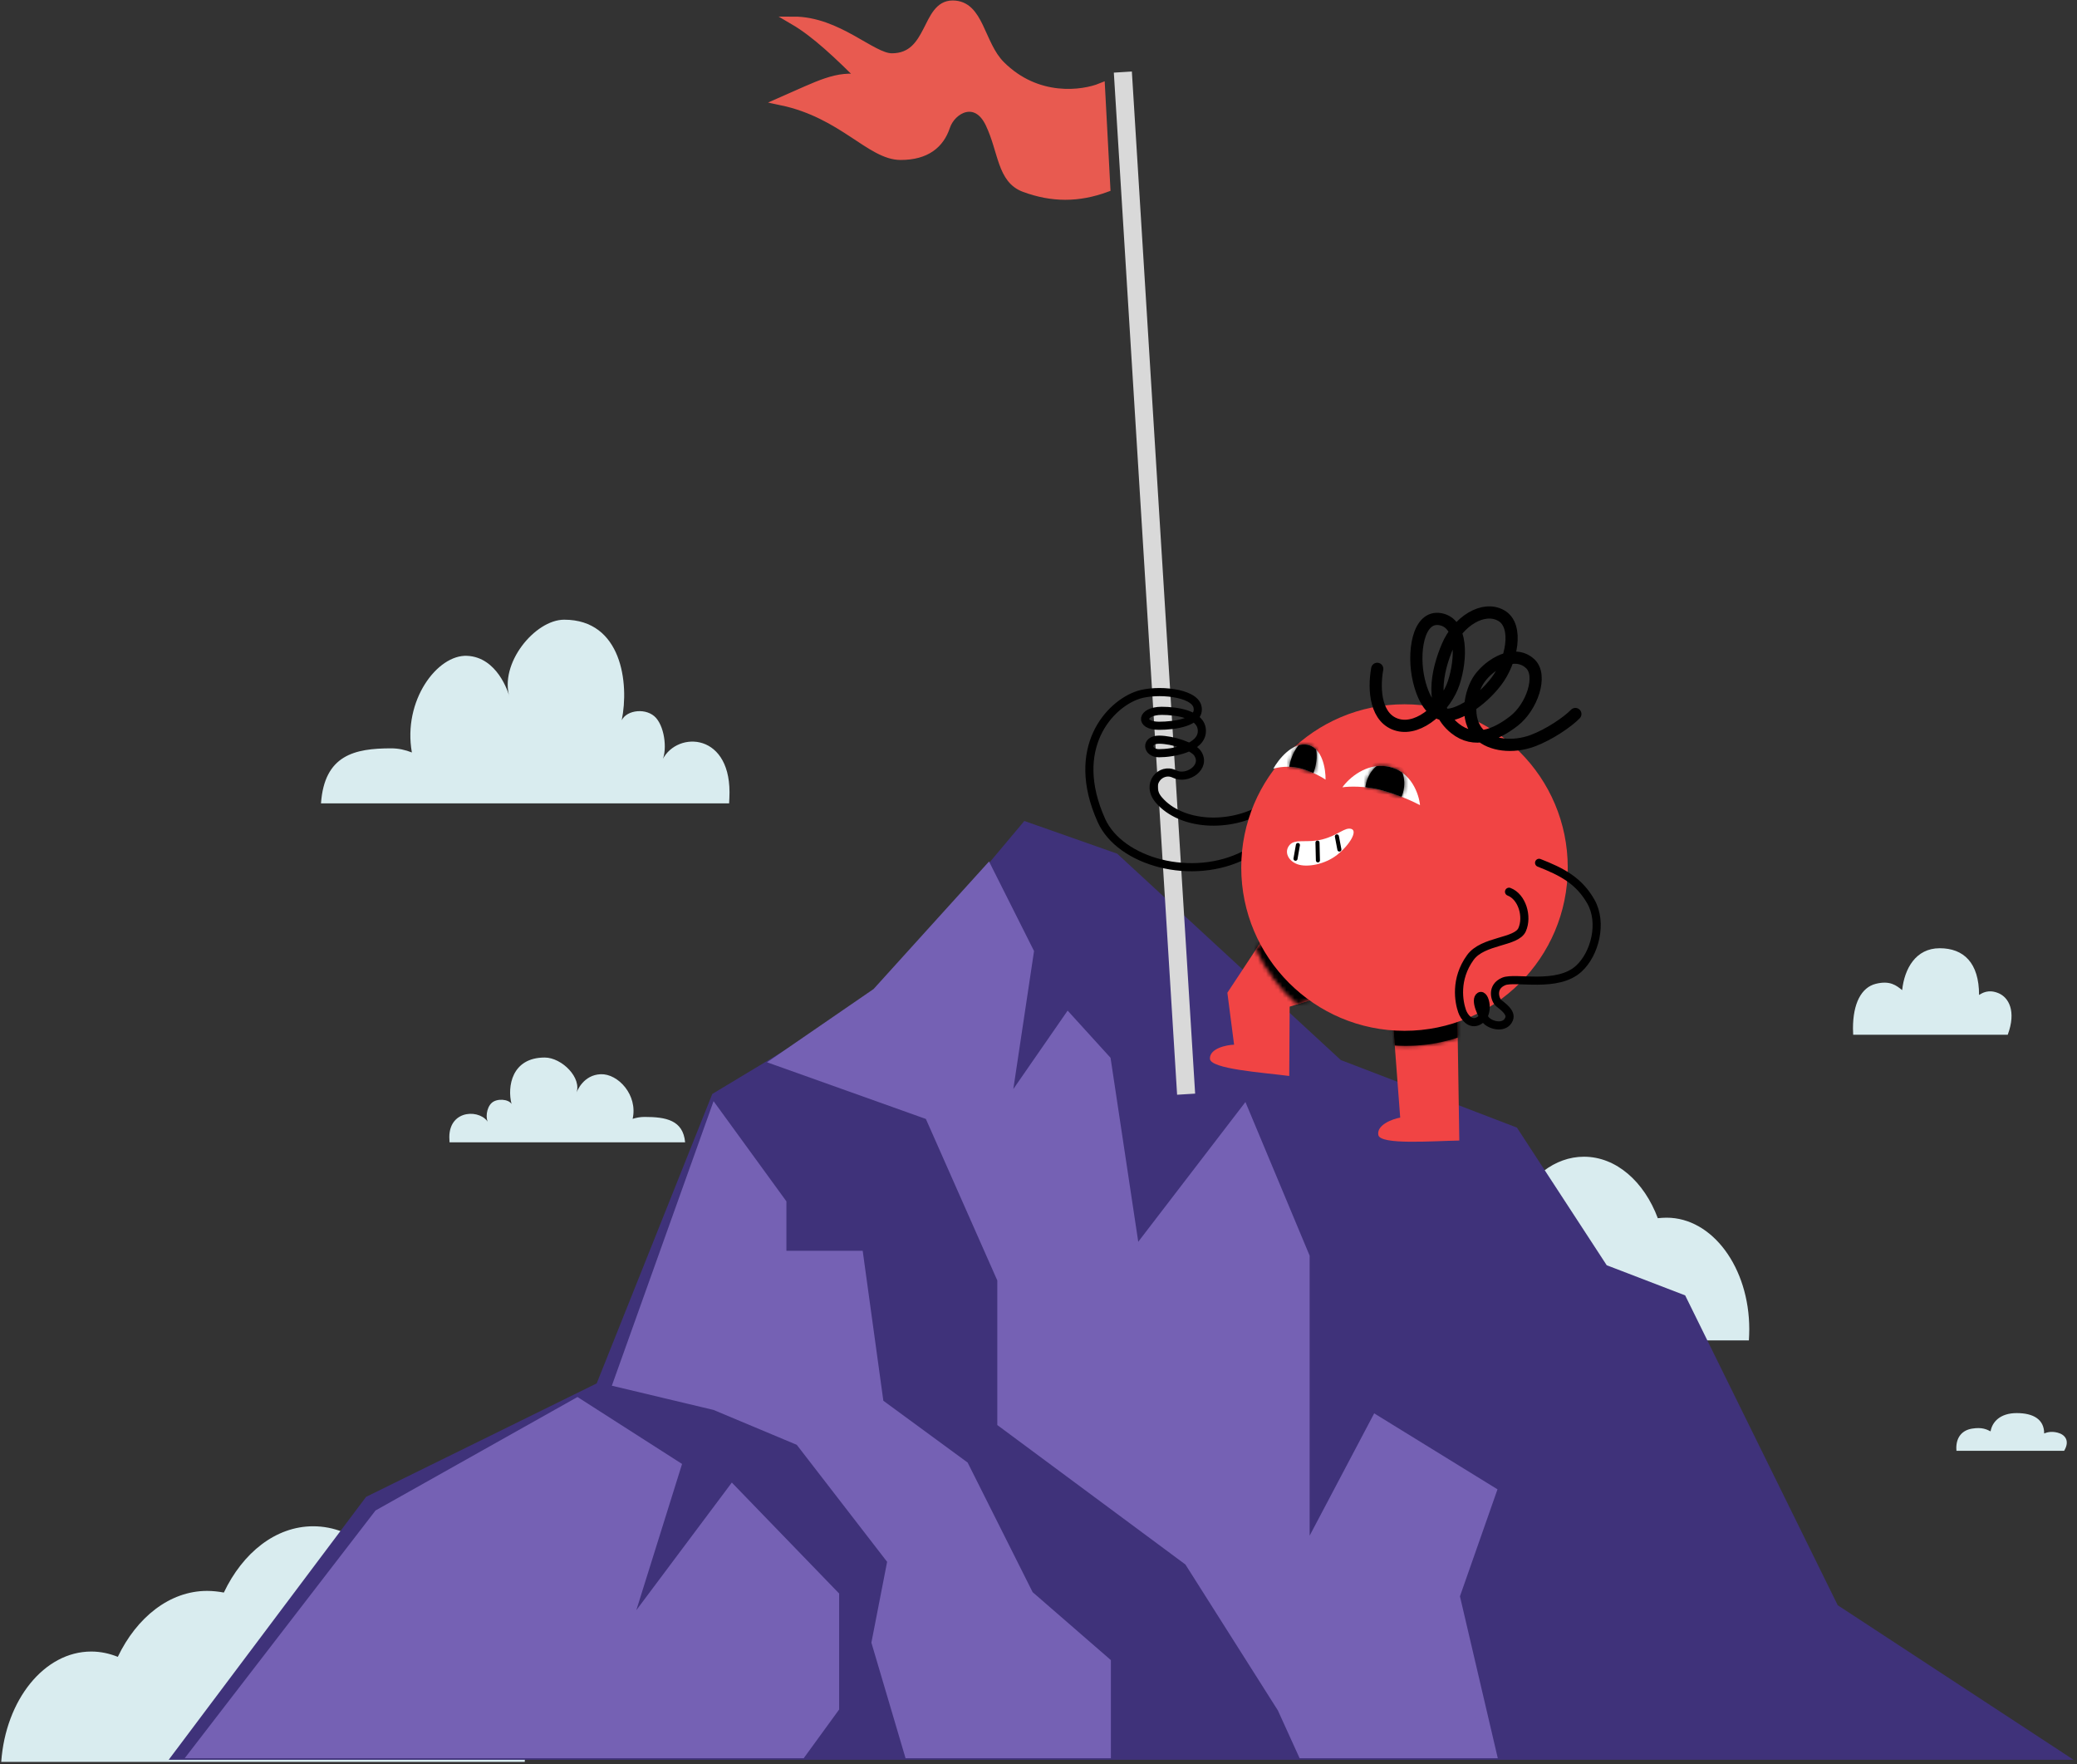 <svg width="511" height="434" viewBox="0 0 511 434" fill="none" xmlns="http://www.w3.org/2000/svg">
<rect x="0" y="0" width="511" height="434" fill="#333333" stroke="none"/>
<path d="M430.275 329.733C430.322 328.843 430.369 327.89 430.369 327C430.369 311.812 421.284 299.548 410.033 299.548C409.279 299.548 408.573 299.611 407.867 299.675C404.525 290.715 397.652 284.551 389.696 284.551C382.493 284.551 376.185 289.635 372.561 297.26C371.525 297.07 370.442 296.942 369.359 296.942C362.157 296.942 355.849 302.026 352.224 309.588C350.623 308.953 348.929 308.572 347.14 308.572C338.101 308.572 330.711 317.849 329.863 329.733H430.275Z" fill="#D9ECEF"/>
<path d="M129.105 433.419C129.166 432.278 129.226 431.056 129.226 429.914C129.226 410.432 117.571 394.7 103.139 394.7C102.173 394.7 101.267 394.781 100.361 394.863C96.074 383.369 87.257 375.462 77.052 375.462C67.813 375.462 59.721 381.983 55.071 391.765C53.743 391.52 52.354 391.357 50.965 391.357C41.726 391.357 33.634 397.879 28.984 407.579C26.931 406.764 24.757 406.275 22.463 406.275C10.868 406.275 1.388 418.176 0.301 433.419H129.105Z" fill="#D9ECEF"/>
<path d="M273.1 255.572C273.125 255.064 273.149 254.521 273.149 254.013C273.149 247.857 271.087 243.938 267.552 243.048C264.017 242.157 262.448 243.478 261.05 244.596C260.48 239.315 257.715 234.291 251.813 234.291C245.911 234.291 242.128 237.88 242.128 245.781C241.391 245.345 239.849 244.298 237.35 245.345C234.851 246.391 232.91 249.748 235.073 255.572H273.1Z" fill="#D9ECEF"/>
<path d="M455.933 254.545C455.909 254.037 455.884 253.494 455.884 252.986C455.884 246.83 457.946 242.911 461.481 242.021C465.016 241.13 466.585 242.451 467.983 243.569C468.553 238.288 471.318 233.264 477.22 233.264C483.122 233.264 486.905 236.853 486.905 244.754C487.642 244.318 489.184 243.271 491.683 244.318C494.182 245.364 496.123 248.721 493.96 254.545H455.933Z" fill="#D9ECEF"/>
<path d="M481.341 356.895C481.324 356.674 481.307 356.436 481.307 356.215C481.307 353.532 482.744 351.823 485.207 351.435C487.67 351.047 488.763 351.623 489.737 352.11C490.134 349.808 492.061 347.618 496.173 347.618C500.286 347.618 502.922 349.182 502.922 352.627C503.435 352.436 504.509 351.98 506.251 352.436C507.992 352.892 509.344 354.356 507.837 356.895H481.341Z" fill="#D9ECEF"/>
<path d="M179.384 197.625C179.431 196.735 179.478 195.782 179.478 194.892C179.478 179.705 165.702 179.88 162.701 187.533C164.212 185.106 163.694 179.245 161.434 176.639C159.19 174.052 154.23 174.568 152.963 177.179C154.831 168.085 152.963 152.443 138.805 152.443C131.603 152.443 122.682 163.314 125.417 171.687C125.045 170.135 122.282 161.693 114.946 161.333C107.609 160.973 99.06 172.333 101.333 185.106C99.733 184.471 98.038 184.09 96.249 184.09C87.211 184.09 79.82 185.742 78.973 197.625H179.384Z" fill="#D9ECEF"/>
<path d="M325.339 364.387C325.386 363.497 325.433 362.544 325.433 361.654C325.433 346.466 311.657 346.642 308.656 354.295C310.167 351.868 309.649 346.006 307.389 343.4C305.145 340.814 300.185 341.33 298.918 343.941C300.786 334.847 298.918 319.205 284.76 319.205C277.558 319.205 268.638 330.075 271.372 338.449C271 336.897 268.237 328.455 260.901 328.095C253.564 327.734 245.015 339.095 247.289 351.868C245.688 351.233 243.993 350.851 242.204 350.851C233.166 350.851 225.775 352.503 224.928 364.387H325.339Z" fill="#D9ECEF"/>
<path d="M110.601 281.012C110.573 280.601 110.546 280.161 110.546 279.75C110.546 272.738 118.498 272.819 120.23 276.352C119.358 275.232 119.657 272.526 120.962 271.323C122.257 270.128 125.119 270.367 125.851 271.572C124.773 267.374 125.851 260.151 134.022 260.151C138.179 260.151 143.328 265.17 141.75 269.036C141.965 268.32 143.559 264.422 147.794 264.256C152.028 264.09 156.962 269.335 155.65 275.232C156.574 274.939 157.552 274.763 158.585 274.763C163.802 274.763 168.068 275.525 168.557 281.012H110.601Z" fill="#D9ECEF"/>
<path d="M42.499 432.409H424.853H508.488L451.745 395.227L414.236 319.059L394.964 311.654L372.881 277.802L329.602 261.201L274.592 210.437L252.176 202.543L216.856 244.631L175.649 269.452L147.196 340.678L90.394 368.621L42.499 432.409Z" fill="#3F327A" stroke="#3F327A"/>
<path d="M204.952 392.608V420.048L196.968 431.024H48.487L93.388 372.737L142.03 345.41L166.034 360.776L152.507 404.016L180.196 367.016L204.952 392.608Z" fill="#7561B4"/>
<path d="M191.979 296.017L176.013 274.064L152.507 339.811L176.013 345.41L196.968 354.191L219.858 383.827L215.928 404.016L223.912 431.024H271.81V409.072L252.85 392.608L236.884 360.776L215.928 345.41L210.939 309.188H191.979V296.017Z" fill="#7561B4"/>
<path d="M357.628 392.608L366.609 431.024H320.707L315.717 420.048L292.766 383.827L246.863 349.8V314.676L228.901 274.064L191.979 260.892L215.928 244.428L242.973 214.551L252.85 234.203L246.863 274.064L262.829 251.014L271.81 260.892L279.083 309.188L306.026 274.064L320.707 309.188V383.827L338.668 349.8L366.609 367.016L357.628 392.608Z" fill="#7561B4"/>
<path d="M204.952 392.608V420.048L196.968 431.024H48.487L93.388 372.737L142.03 345.41L166.034 360.776L152.507 404.016L180.196 367.016L204.952 392.608Z" stroke="#7561B4" stroke-width="3"/>
<path d="M191.979 296.017L176.013 274.064L152.507 339.811L176.013 345.41L196.968 354.191L219.858 383.827L215.928 404.016L223.912 431.024H271.81V409.072L252.85 392.608L236.884 360.776L215.928 345.41L210.939 309.188H191.979V296.017Z" stroke="#7561B4" stroke-width="3"/>
<path d="M357.628 392.608L366.609 431.024H320.707L315.717 420.048L292.766 383.827L246.863 349.8V314.676L228.901 274.064L191.979 260.892L215.928 244.428L242.973 214.551L252.85 234.203L246.863 274.064L262.829 251.014L271.81 260.892L279.083 309.188L306.026 274.064L320.707 309.188V383.827L338.668 349.8L366.609 367.016L357.628 392.608Z" stroke="#7561B4" stroke-width="3"/>
<path d="M344.488 274.929L342.645 250.445L358.563 250.2L359.031 280.572C352.538 280.672 339.564 281.709 339.107 279.202C338.649 276.695 342.677 275.236 344.488 274.929Z" fill="#F14444"/>
<mask id="path-12-inside-1_2102_1431" fill="white">
<path fill-rule="evenodd" clip-rule="evenodd" d="M343.152 257.175C344.773 257.287 346.418 257.303 348.081 257.216C351.759 257.026 355.298 256.347 358.642 255.246L358.564 250.2L342.645 250.445L343.152 257.175Z"/>
</mask>
<path fill-rule="evenodd" clip-rule="evenodd" d="M343.152 257.175C344.773 257.287 346.418 257.303 348.081 257.216C351.759 257.026 355.298 256.347 358.642 255.246L358.564 250.2L342.645 250.445L343.152 257.175Z" fill="black"/>
<path d="M343.152 257.175L342.944 260.167L340.355 259.988L340.16 257.4L343.152 257.175ZM348.081 257.216L347.926 254.22L347.926 254.22L348.081 257.216ZM358.642 255.246L361.641 255.2L361.675 257.405L359.58 258.095L358.642 255.246ZM358.564 250.2L358.518 247.201L361.517 247.155L361.563 250.154L358.564 250.2ZM342.645 250.445L339.654 250.671L339.414 247.495L342.599 247.446L342.645 250.445ZM343.359 254.182C344.86 254.286 346.384 254.3 347.926 254.22L348.237 260.212C346.452 260.305 344.686 260.288 342.944 260.167L343.359 254.182ZM347.926 254.22C351.335 254.044 354.611 253.415 357.703 252.397L359.58 258.095C355.986 259.279 352.184 260.008 348.237 260.212L347.926 254.22ZM361.563 250.154L361.641 255.2L355.642 255.292L355.564 250.247L361.563 250.154ZM342.599 247.446L358.518 247.201L358.61 253.2L342.691 253.445L342.599 247.446ZM340.16 257.4L339.654 250.671L345.637 250.22L346.143 256.949L340.16 257.4Z" fill="black" mask="url(#path-12-inside-1_2102_1431)"/>
<path d="M297.676 260.442C297.587 257.895 301.784 257.036 303.621 256.995L301.966 244.213L313.456 226.811L328.212 244.212L317.292 247.636L317.191 264.689C310.752 263.845 297.765 262.989 297.676 260.442Z" fill="#F14444"/>
<mask id="path-15-inside-2_2102_1431" fill="white">
<path fill-rule="evenodd" clip-rule="evenodd" d="M308.971 233.604C311.426 238.785 314.897 243.357 319.106 247.067L328.212 244.212L313.456 226.811L308.971 233.604Z"/>
</mask>
<path fill-rule="evenodd" clip-rule="evenodd" d="M308.971 233.604C311.426 238.785 314.897 243.357 319.106 247.067L328.212 244.212L313.456 226.811L308.971 233.604Z" fill="#F14444"/>
<path d="M308.971 233.604L306.26 234.889L305.536 233.361L306.467 231.951L308.971 233.604ZM319.106 247.067L320.004 249.929L318.391 250.435L317.123 249.317L319.106 247.067ZM328.212 244.212L330.5 242.272L333.425 245.722L329.109 247.075L328.212 244.212ZM313.456 226.811L310.952 225.158L313.156 221.82L315.744 224.871L313.456 226.811ZM311.682 232.319C313.962 237.129 317.183 241.373 321.09 244.816L317.123 249.317C312.61 245.341 308.891 240.441 306.26 234.889L311.682 232.319ZM329.109 247.075L320.004 249.929L318.209 244.204L327.314 241.35L329.109 247.075ZM315.744 224.871L330.5 242.272L325.924 246.152L311.168 228.751L315.744 224.871ZM306.467 231.951L310.952 225.158L315.959 228.464L311.474 235.257L306.467 231.951Z" fill="black" mask="url(#path-15-inside-2_2102_1431)"/>
<rect x="274.033" y="17.867" width="4.445" height="251.918" transform="rotate(-3.543 274.033 17.867)" fill="#D9D9D9"/>
<path d="M311.001 198.709C302.539 203.838 290.61 203.155 285.137 196.83C281.756 192.921 285.564 188.71 288.983 190.419C292.066 191.961 296.932 188.71 294.624 185.291C293.521 183.657 288.543 181.958 285.137 181.958C281.731 181.957 282.16 185.291 285.137 185.291C288.543 185.291 295.693 184.056 295.693 179.821C295.693 175.671 289.418 174.864 285.821 174.864C280.773 174.864 280.188 178.539 285.137 178.539C288.97 178.539 295.412 177.688 294.624 173.923C293.856 170.248 284.522 169.504 280.094 170.932C273.073 173.197 262.931 183.929 270.979 201.828C275.571 212.042 293.353 216.981 306.34 210.238" stroke="black" stroke-width="2"/>
<circle cx="345.546" cy="213.415" r="39.663" fill="#F14444" stroke="#F14444"/>
<path d="M378.66 212.255C384.302 214.462 388.486 216.643 391.415 221.821C394.343 226.999 392.403 234.62 388.471 238.256C383.158 243.168 372.833 240.234 369.96 241.43C366.81 242.741 367.796 245.965 368.705 246.74C369.615 247.516 371.971 249.026 371.264 250.709C370.265 253.089 366.953 252.307 365.713 251.079C364.474 249.852 362.785 245.902 364.071 245.084C365.356 244.267 366.711 249.633 363.725 251.17C361.734 252.195 360.228 250.201 359.713 248.727C358.931 246.486 357.861 240.919 361.732 235.56C364.844 231.252 373.074 231.906 374.489 228.689C375.905 225.473 374.489 220.594 371.264 219.368" stroke="black" stroke-width="2" stroke-linecap="round"/>
<path d="M340.123 194.447C335.864 193.274 331.779 193.444 330.269 193.676C331.793 191.505 336.217 187.457 341.726 188.628C347.235 189.8 349.114 195.411 349.365 198.071C348.059 197.351 344.382 195.619 340.123 194.447Z" fill="white"/>
<mask id="path-22-inside-3_2102_1431" fill="white">
<path fill-rule="evenodd" clip-rule="evenodd" d="M344.826 196.016C344.963 195.684 345.083 195.337 345.182 194.976C345.67 193.203 345.572 191.455 345.019 190.083C344.102 189.418 343.012 188.902 341.724 188.628C340.652 188.4 339.622 188.369 338.645 188.484C337.534 189.386 336.615 190.79 336.148 192.489C336.039 192.882 335.96 193.275 335.908 193.662C337.228 193.801 338.665 194.045 340.122 194.446C341.82 194.914 343.426 195.47 344.826 196.016Z"/>
</mask>
<path fill-rule="evenodd" clip-rule="evenodd" d="M344.826 196.016C344.963 195.684 345.083 195.337 345.182 194.976C345.67 193.203 345.572 191.455 345.019 190.083C344.102 189.418 343.012 188.902 341.724 188.628C340.652 188.4 339.622 188.369 338.645 188.484C337.534 189.386 336.615 190.79 336.148 192.489C336.039 192.882 335.96 193.275 335.908 193.662C337.228 193.801 338.665 194.045 340.122 194.446C341.82 194.914 343.426 195.47 344.826 196.016Z" fill="black"/>
<path d="M344.826 196.016L344.462 196.948L345.375 197.304L345.75 196.398L344.826 196.016ZM345.019 190.083L345.946 189.709L345.839 189.443L345.606 189.274L345.019 190.083ZM341.724 188.628L341.516 189.606L341.724 188.628ZM338.645 188.484L338.528 187.491L338.24 187.525L338.015 187.708L338.645 188.484ZM335.908 193.662L334.917 193.529L334.78 194.55L335.804 194.657L335.908 193.662ZM344.218 194.711C344.129 195.032 344.023 195.34 343.902 195.634L345.75 196.398C345.903 196.028 346.036 195.642 346.146 195.242L344.218 194.711ZM344.091 190.457C344.553 191.602 344.655 193.124 344.218 194.711L346.146 195.242C346.686 193.282 346.59 191.307 345.946 189.709L344.091 190.457ZM341.516 189.606C342.662 189.85 343.623 190.307 344.432 190.893L345.606 189.274C344.581 188.53 343.363 187.954 341.932 187.65L341.516 189.606ZM338.762 189.477C339.635 189.375 340.556 189.402 341.516 189.606L341.932 187.65C340.748 187.398 339.608 187.364 338.528 187.491L338.762 189.477ZM337.112 192.754C337.53 191.235 338.343 190.018 339.275 189.261L338.015 187.708C336.726 188.754 335.701 190.345 335.183 192.223L337.112 192.754ZM336.899 193.796C336.945 193.453 337.015 193.105 337.112 192.754L335.183 192.223C335.063 192.66 334.975 193.097 334.917 193.529L336.899 193.796ZM340.387 193.482C338.869 193.064 337.377 192.811 336.012 192.668L335.804 194.657C337.078 194.79 338.46 195.026 339.856 195.41L340.387 193.482ZM345.189 195.084C343.763 194.528 342.125 193.96 340.387 193.482L339.856 195.41C341.516 195.867 343.088 196.412 344.462 196.948L345.189 195.084Z" fill="black" mask="url(#path-22-inside-3_2102_1431)"/>
<path d="M320.026 189.032C317.174 188.247 314.329 188.759 313.263 189.113C314.503 186.864 317.91 182.536 321.629 183.214C325.347 183.893 326.175 189.215 326.124 191.791C325.28 191.198 322.878 189.818 320.026 189.032Z" fill="white"/>
<mask id="path-25-inside-4_2102_1431" fill="white">
<path fill-rule="evenodd" clip-rule="evenodd" d="M323.152 190.168C323.275 189.832 323.387 189.482 323.486 189.122C323.975 187.348 324.054 185.649 323.787 184.357C323.208 183.785 322.497 183.372 321.628 183.214C320.904 183.082 320.192 183.139 319.506 183.334C318.66 184.309 317.905 185.757 317.437 187.456C317.328 187.85 317.24 188.24 317.171 188.623C318.074 188.646 319.049 188.763 320.025 189.032C321.162 189.345 322.228 189.753 323.152 190.168Z"/>
</mask>
<path fill-rule="evenodd" clip-rule="evenodd" d="M323.152 190.168C323.275 189.832 323.387 189.482 323.486 189.122C323.975 187.348 324.054 185.649 323.787 184.357C323.208 183.785 322.497 183.372 321.628 183.214C320.904 183.082 320.192 183.139 319.506 183.334C318.66 184.309 317.905 185.757 317.437 187.456C317.328 187.85 317.24 188.24 317.171 188.623C318.074 188.646 319.049 188.763 320.025 189.032C321.162 189.345 322.228 189.753 323.152 190.168Z" fill="black"/>
<path d="M323.152 190.168L322.742 191.08L323.721 191.519L324.09 190.512L323.152 190.168ZM323.787 184.357L324.767 184.154L324.705 183.858L324.49 183.645L323.787 184.357ZM321.628 183.214L321.807 182.23L321.807 182.23L321.628 183.214ZM319.506 183.334L319.232 182.372L318.946 182.454L318.75 182.679L319.506 183.334ZM317.171 188.623L316.187 188.446L315.981 189.593L317.145 189.623L317.171 188.623ZM322.522 188.856C322.43 189.19 322.327 189.513 322.213 189.823L324.09 190.512C324.223 190.15 324.344 189.774 324.451 189.387L322.522 188.856ZM322.808 184.559C323.036 185.663 322.979 187.199 322.522 188.856L324.451 189.387C324.971 187.498 325.073 185.635 324.767 184.154L322.808 184.559ZM321.448 184.197C322.097 184.316 322.632 184.621 323.085 185.068L324.49 183.645C323.785 182.949 322.897 182.429 321.807 182.23L321.448 184.197ZM319.779 184.296C320.338 184.137 320.894 184.096 321.448 184.197L321.807 182.23C320.914 182.067 320.046 182.141 319.232 182.372L319.779 184.296ZM318.401 187.721C318.838 186.135 319.532 184.829 320.261 183.99L318.75 182.679C317.787 183.788 316.971 185.379 316.473 187.19L318.401 187.721ZM318.155 188.8C318.219 188.447 318.3 188.086 318.401 187.721L316.473 187.19C316.356 187.613 316.261 188.033 316.187 188.446L318.155 188.8ZM320.291 188.068C319.223 187.774 318.166 187.648 317.197 187.623L317.145 189.623C317.983 189.644 318.876 189.753 319.76 189.996L320.291 188.068ZM323.561 189.255C322.6 188.824 321.486 188.397 320.291 188.068L319.76 189.996C320.839 190.293 321.855 190.682 322.742 191.08L323.561 189.255Z" fill="black" mask="url(#path-25-inside-4_2102_1431)"/>
<path d="M338.837 164.53C337.877 169.855 338.501 176.945 343.957 178.352C349.413 179.759 355.788 173.719 357.678 167.928C359.569 162.137 359.891 153.314 354.361 152.316C348.832 151.319 347.479 160.712 349.097 167.438C350.427 172.964 352.887 175.734 355.828 175.841C358.769 175.949 364.218 172.702 368.083 167.69C371.905 162.732 373.74 153.908 369.325 151.42C364.91 148.932 358.699 152.887 356.121 158.977C353.542 165.068 351.508 174.005 357.974 179.188C362.738 183.008 368.046 180.793 372.471 177.362C376.896 173.931 379.565 166.164 376.489 163.285C372.573 159.618 366.519 163.391 363.987 166.951C361.721 170.137 360.26 177.063 364.044 180.706C366.747 183.308 372.108 184.063 377.094 182.213C381.082 180.734 385.674 177.629 387.582 175.647" stroke="black" stroke-width="3" stroke-linecap="round"/>
<path d="M325.408 206.472C321.541 207.487 318.688 206.219 317.273 207.868C315.858 209.516 316.893 211.798 319.26 212.621C321.626 213.445 325.989 212.632 328.937 210.317C332.085 207.844 334.07 204.4 332.464 203.914C330.858 203.429 329.274 205.457 325.408 206.472Z" fill="white"/>
<path d="M319.322 207.868L318.731 211.248M324.139 207.275L324.245 211.649M328.914 205.753L329.527 208.986" stroke="black" stroke-linecap="round"/>
<path d="M246.265 15.979C255.182 24.896 266.424 23.248 270.86 21.45L272.18 46.262C265.312 48.779 258.869 48.779 252.037 46.262C246.291 44.145 246.689 37.275 243.452 30.443C240.215 23.611 234.181 26.844 232.743 31.159C231.304 35.474 227.919 38.351 221.595 38.351C214.11 38.351 207.361 28.083 192.223 24.896C201.338 20.912 206.031 18.189 212.113 19.421C206.164 13.542 200.697 8.267 195.252 5.08C206.141 5.08 214.521 14.11 219.42 14.11C229.242 14.11 227.62 1.117 234.376 1.117C241.131 1.117 241.09 10.803 246.265 15.979Z" fill="#E85A50" stroke="#E85A50" stroke-width="2"/>
</svg>

